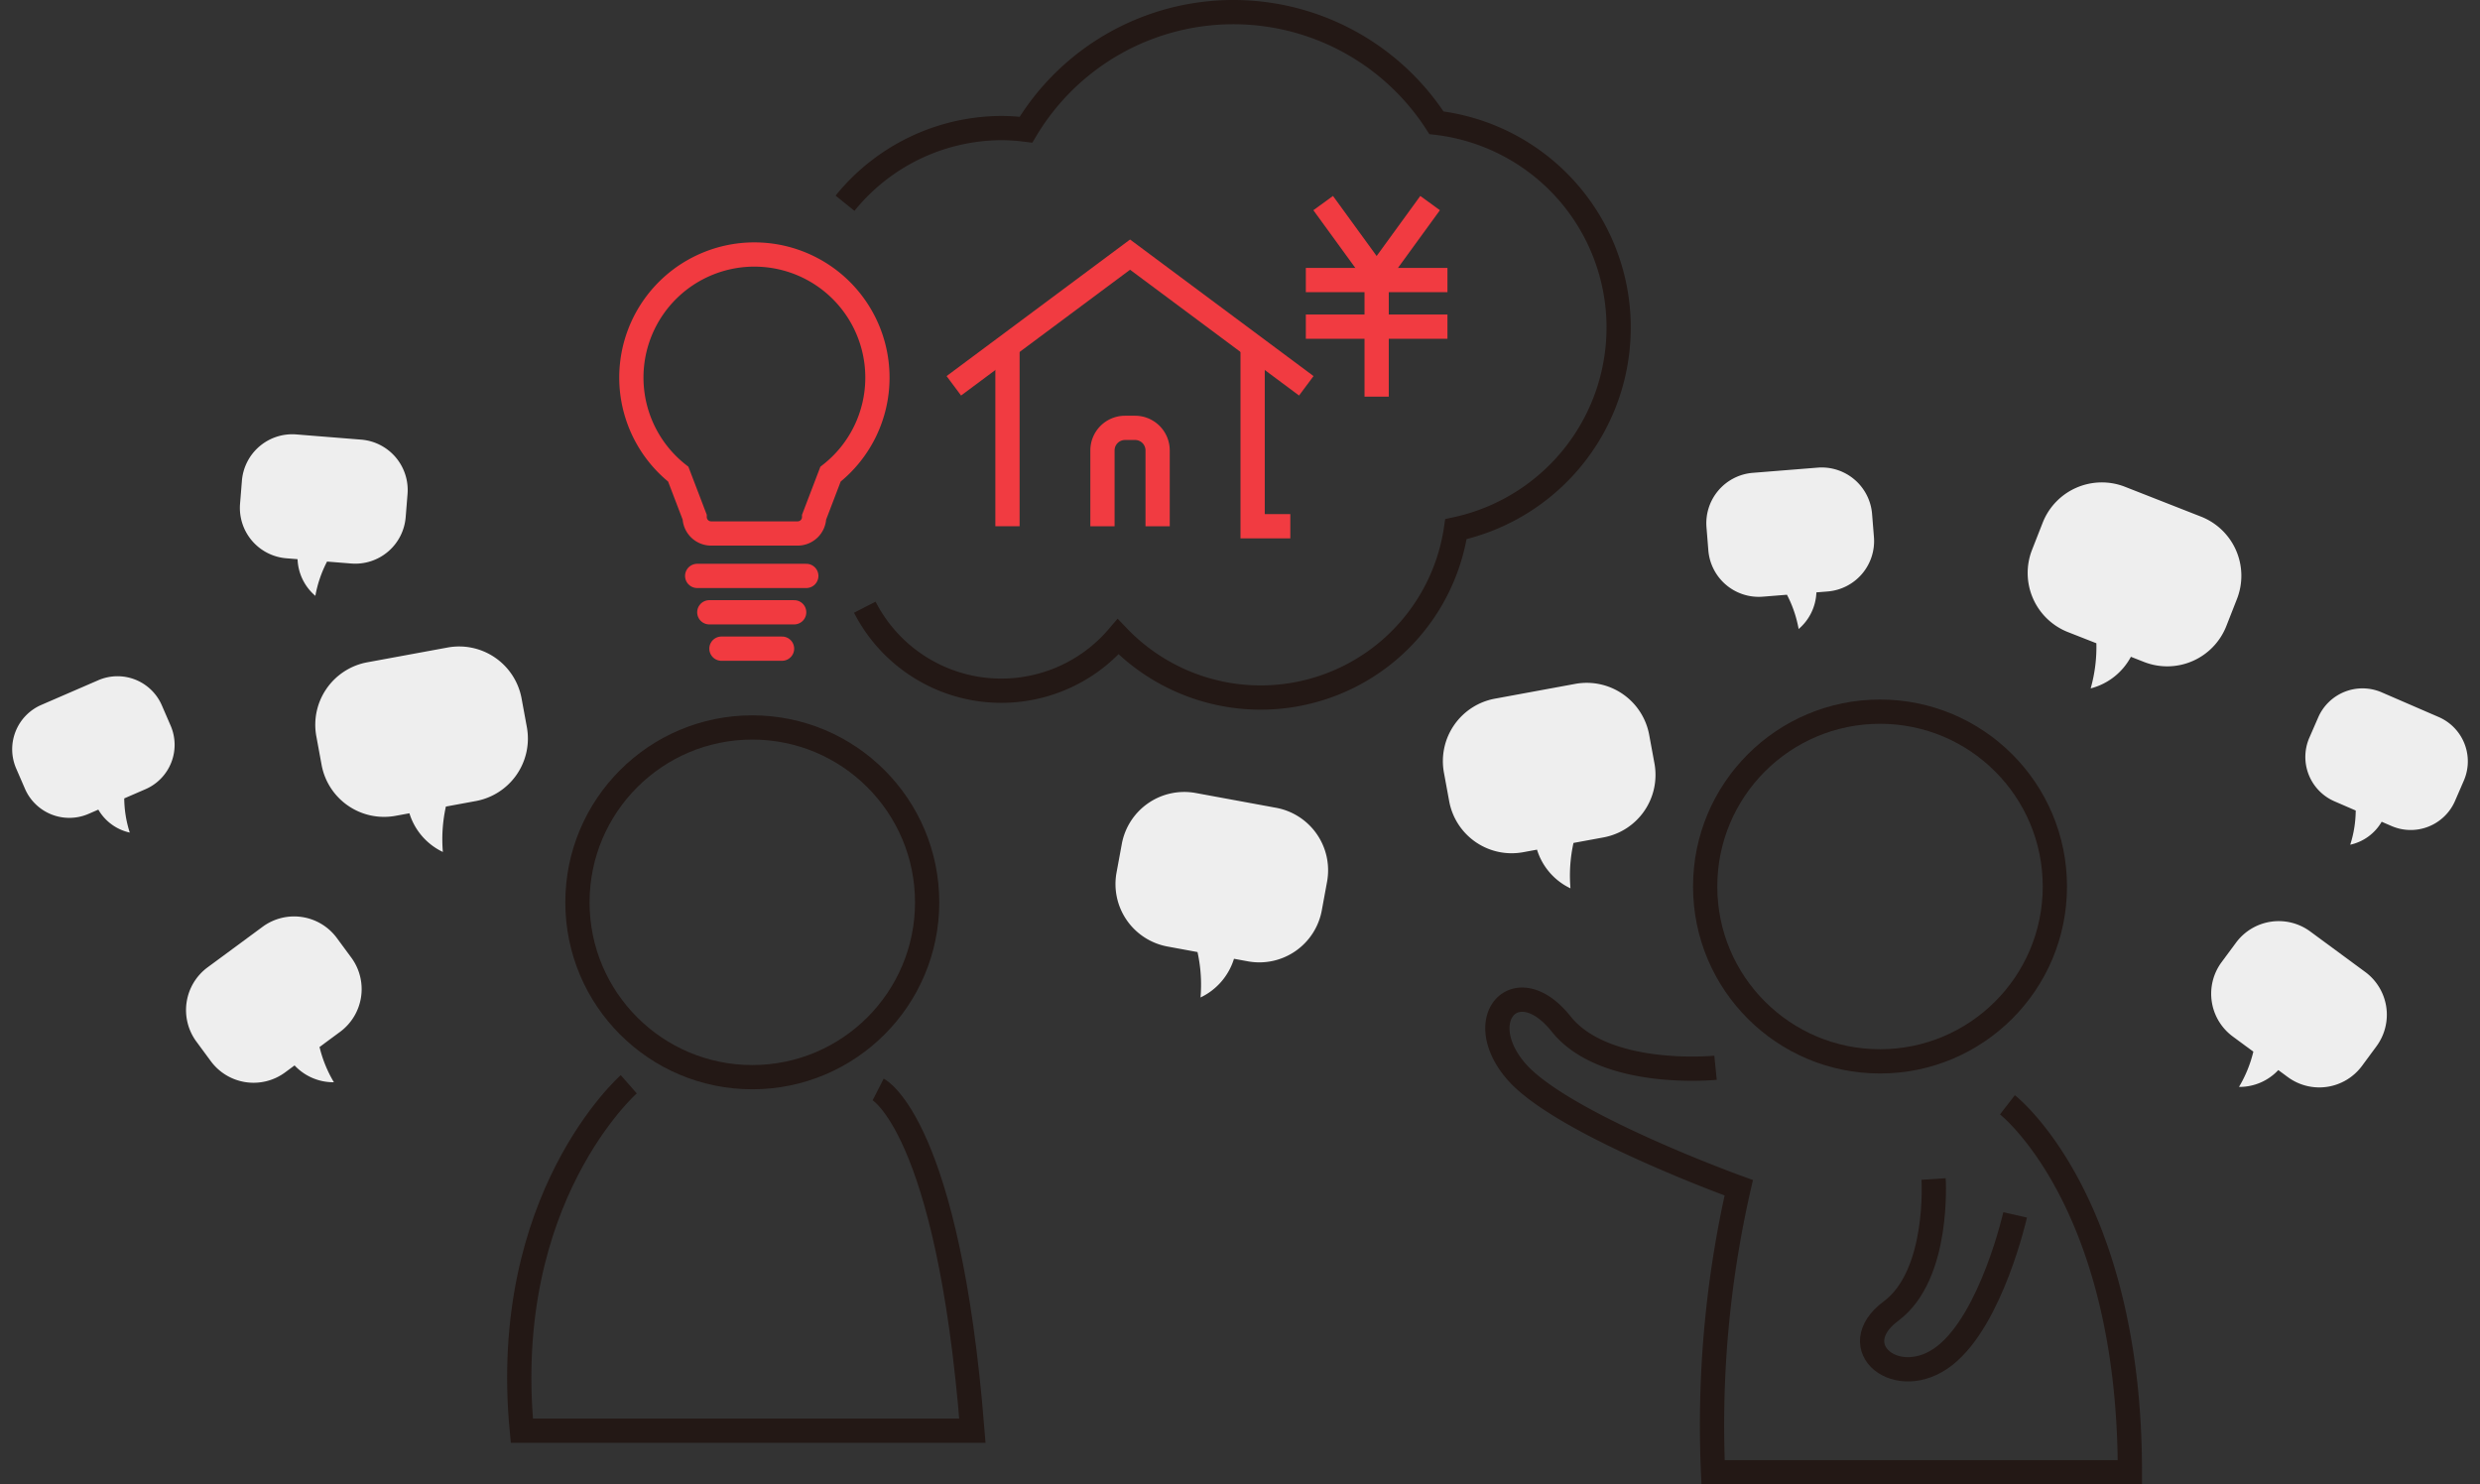 <svg xmlns="http://www.w3.org/2000/svg" width="204.54" height="122.429" viewBox="0 0 204.54 122.429"><rect x="0" y="0" width="204.54" height="122.429" fill="#333333" stroke="none"/><defs><style>.a,.b,.c,.d{fill:none;stroke-width:2px;}.a{stroke:#231815;}.a,.b,.d{stroke-miterlimit:10;}.b,.c{stroke:#f13a40;}.c{stroke-linecap:round;}.d{stroke:#f13b41;}.e{fill:#eee;}</style></defs><g transform="translate(-77 -1815)"><g transform="translate(-732.333 464.946)"><circle class="a" cx="14.421" cy="14.421" r="14.421" transform="translate(949.968 1408.75)"/><path class="a" d="M954.189,1435.644s10.1,7.821,10.1,30.307H929.911a88.1,88.1,0,0,1,2.118-23.464s-14.746-5.316-18.413-9.67.138-8.387,3.758-3.849,12.741,3.62,12.741,3.62" transform="translate(20.708 5.532)"/><circle class="a" cx="14.421" cy="14.421" r="14.421" transform="translate(856.958 1410.054)"/><path class="a" d="M881.762,1435.285s5.771,2.947,7.771,28.146H852.373c-1.839-19.2,8.818-28.571,8.818-28.571" transform="translate(0 4.623)"/><path class="a" d="M924.942,1438.649s-8.627-1.63-11.8-5.392.386-8.481,3.514-4.56,11.008,3.127,11.008,3.127" transform="translate(-494.52 2324.425) rotate(-88)"/></g><path class="b" d="M876.974,1378.944a10.147,10.147,0,1,0-16.426,7.962l1.353,3.538a1.357,1.357,0,0,0,1.353,1.353H870.4a1.357,1.357,0,0,0,1.353-1.353l1.353-3.538A10.121,10.121,0,0,0,876.974,1378.944Z" transform="translate(-727.608 467.203)"/><line class="c" x2="9" transform="translate(134.5 1862.5)"/><line class="c" x2="7" transform="translate(135.5 1865.5)"/><line class="c" x2="5" transform="translate(136.5 1868.5)"/><g transform="translate(-844.462 585.934)"><g transform="translate(1000.129 1250.066)"><line class="d" y2="14.644" transform="translate(4.426 7.759)"/><path class="d" d="M1041.445,1263.075v14.644h3.108" transform="translate(-1016.801 -1255.316)"/><path class="d" d="M1029.2,1260.886l-14.535-10.819-14.535,10.819" transform="translate(-1000.129 -1250.066)"/></g><path class="d" d="M1020.684,1282.137v-6.256a1.859,1.859,0,0,1,1.859-1.859h.831a1.86,1.86,0,0,1,1.859,1.859v6.256" transform="translate(-8.295 -9.667)"/></g><g transform="translate(184.7 1831.75)"><g transform="translate(1.43)"><line class="d" x2="4.689" y2="6.45"/><line class="d" y1="6.45" x2="4.689" transform="translate(4.13)"/></g><line class="d" x2="11.68" transform="translate(0 6.348)"/><line class="d" x2="11.68" transform="translate(0 10.191)"/><line class="d" y2="9.006" transform="translate(5.84 6.958)"/></g><path class="a" d="M1095.544,1500.893a12.649,12.649,0,0,0,20.894,2.437,16.285,16.285,0,0,0,27.862-8.875,17.008,17.008,0,0,0-1.609-33.517,19.935,19.935,0,0,0-33.855.572,16.9,16.9,0,0,0-2.023-.135,16.671,16.671,0,0,0-12.9,6.2" transform="translate(-947.219 364.187)"/><path class="e" d="M882.221,1392.256l6.652,1.224a5.24,5.24,0,0,1,4.192,6.085l-.439,2.386a5.239,5.239,0,0,1-6.084,4.192l-1.156-.213a5.238,5.238,0,0,1-2.76,3.191,12.469,12.469,0,0,0-.249-3.745l-2.488-.458a5.24,5.24,0,0,1-4.192-6.085l.439-2.385A5.239,5.239,0,0,1,882.221,1392.256Z" transform="translate(-706.612 488.147)"/><path class="e" d="M886.543,1392.256l-6.652,1.224a5.24,5.24,0,0,0-4.192,6.085l.439,2.386a5.239,5.239,0,0,0,6.084,4.192l1.156-.213a5.238,5.238,0,0,0,2.76,3.191,12.469,12.469,0,0,1,.249-3.745l2.488-.458a5.24,5.24,0,0,0,4.192-6.085l-.439-2.385A5.239,5.239,0,0,0,886.543,1392.256Z" transform="translate(-679.612 479.147)"/><path class="e" d="M886.543,1392.256l-6.652,1.224a5.24,5.24,0,0,0-4.192,6.085l.439,2.386a5.239,5.239,0,0,0,6.084,4.192l1.156-.213a5.238,5.238,0,0,0,2.76,3.191,12.469,12.469,0,0,1,.249-3.745l2.488-.458a5.24,5.24,0,0,0,4.192-6.085l-.439-2.385A5.239,5.239,0,0,0,886.543,1392.256Z" transform="translate(-772.612 476.147)"/><path class="e" d="M882.221,1392.256l6.652,1.224a5.24,5.24,0,0,1,4.192,6.085l-.439,2.386a5.239,5.239,0,0,1-6.084,4.192l-1.156-.213a5.238,5.238,0,0,1-2.76,3.191,12.469,12.469,0,0,0-.249-3.745l-2.488-.458a5.24,5.24,0,0,1-4.192-6.085l.439-2.385A5.239,5.239,0,0,1,882.221,1392.256Z" transform="translate(-348.107 320.133) rotate(11)"/><path class="e" d="M884.31,1392.238l-5.294.974a4.17,4.17,0,0,0-3.336,4.842l.349,1.9a4.169,4.169,0,0,0,4.841,3.336l.92-.169a4.168,4.168,0,0,0,2.2,2.54,9.923,9.923,0,0,1,.2-2.98l1.98-.364a4.17,4.17,0,0,0,3.336-4.842l-.349-1.9A4.169,4.169,0,0,0,884.31,1392.238Z" transform="matrix(0.966, 0.259, -0.259, 0.966, -386.859, 277.322)"/><path class="e" d="M8.7,13.421l-5.294-.974A4.17,4.17,0,0,1,.069,7.6l.349-1.9A4.169,4.169,0,0,1,5.26,2.37l.92.169A4.168,4.168,0,0,1,8.376,0a9.923,9.923,0,0,0,.2,2.98l1.98.364A4.17,4.17,0,0,1,13.89,8.187l-.349,1.9A4.169,4.169,0,0,1,8.7,13.421Z" transform="matrix(-0.966, 0.259, -0.259, -0.966, 233.436, 1864.71)"/><path class="e" d="M884.753,1392.242l-5.563,1.024a4.382,4.382,0,0,0-3.506,5.088l.367,1.995a4.381,4.381,0,0,0,5.088,3.506l.966-.178a4.38,4.38,0,0,0,2.308,2.669,10.426,10.426,0,0,1,.208-3.132l2.08-.383a4.382,4.382,0,0,0,3.506-5.088l-.367-1.995A4.381,4.381,0,0,0,884.753,1392.242Z" transform="matrix(0.899, -0.438, 0.438, 0.899, -1306.528, 1027.329)"/><path class="e" d="M9.141,14.1,3.578,13.08A4.382,4.382,0,0,1,.072,7.991L.439,6A4.381,4.381,0,0,1,5.527,2.491l.966.178A4.38,4.38,0,0,1,8.8,0a10.426,10.426,0,0,0,.208,3.132l2.08.383A4.382,4.382,0,0,1,14.6,8.6L14.228,10.6A4.381,4.381,0,0,1,9.141,14.1Z" transform="matrix(-0.899, -0.438, 0.438, -0.899, 269.573, 1908.5)"/><path class="e" d="M883.927,1392.235l-5.06.931a3.986,3.986,0,0,0-3.189,4.629l.334,1.815a3.986,3.986,0,0,0,4.628,3.189l.879-.162a3.984,3.984,0,0,0,2.1,2.428,9.484,9.484,0,0,1,.189-2.849l1.892-.348a3.986,3.986,0,0,0,3.189-4.629l-.334-1.815A3.985,3.985,0,0,0,883.927,1392.235Z" transform="translate(-1089.34 713.387) rotate(-13)"/><path class="e" d="M8.315,12.83,3.255,11.9A3.986,3.986,0,0,1,.066,7.27L.4,5.455A3.986,3.986,0,0,1,5.028,2.266l.879.162A3.985,3.985,0,0,1,8.007,0,9.484,9.484,0,0,0,8.2,2.849l1.892.348a3.986,3.986,0,0,1,3.189,4.629L12.943,9.64A3.985,3.985,0,0,1,8.315,12.83Z" transform="translate(278.64 1886.471) rotate(-167)"/></g></svg>